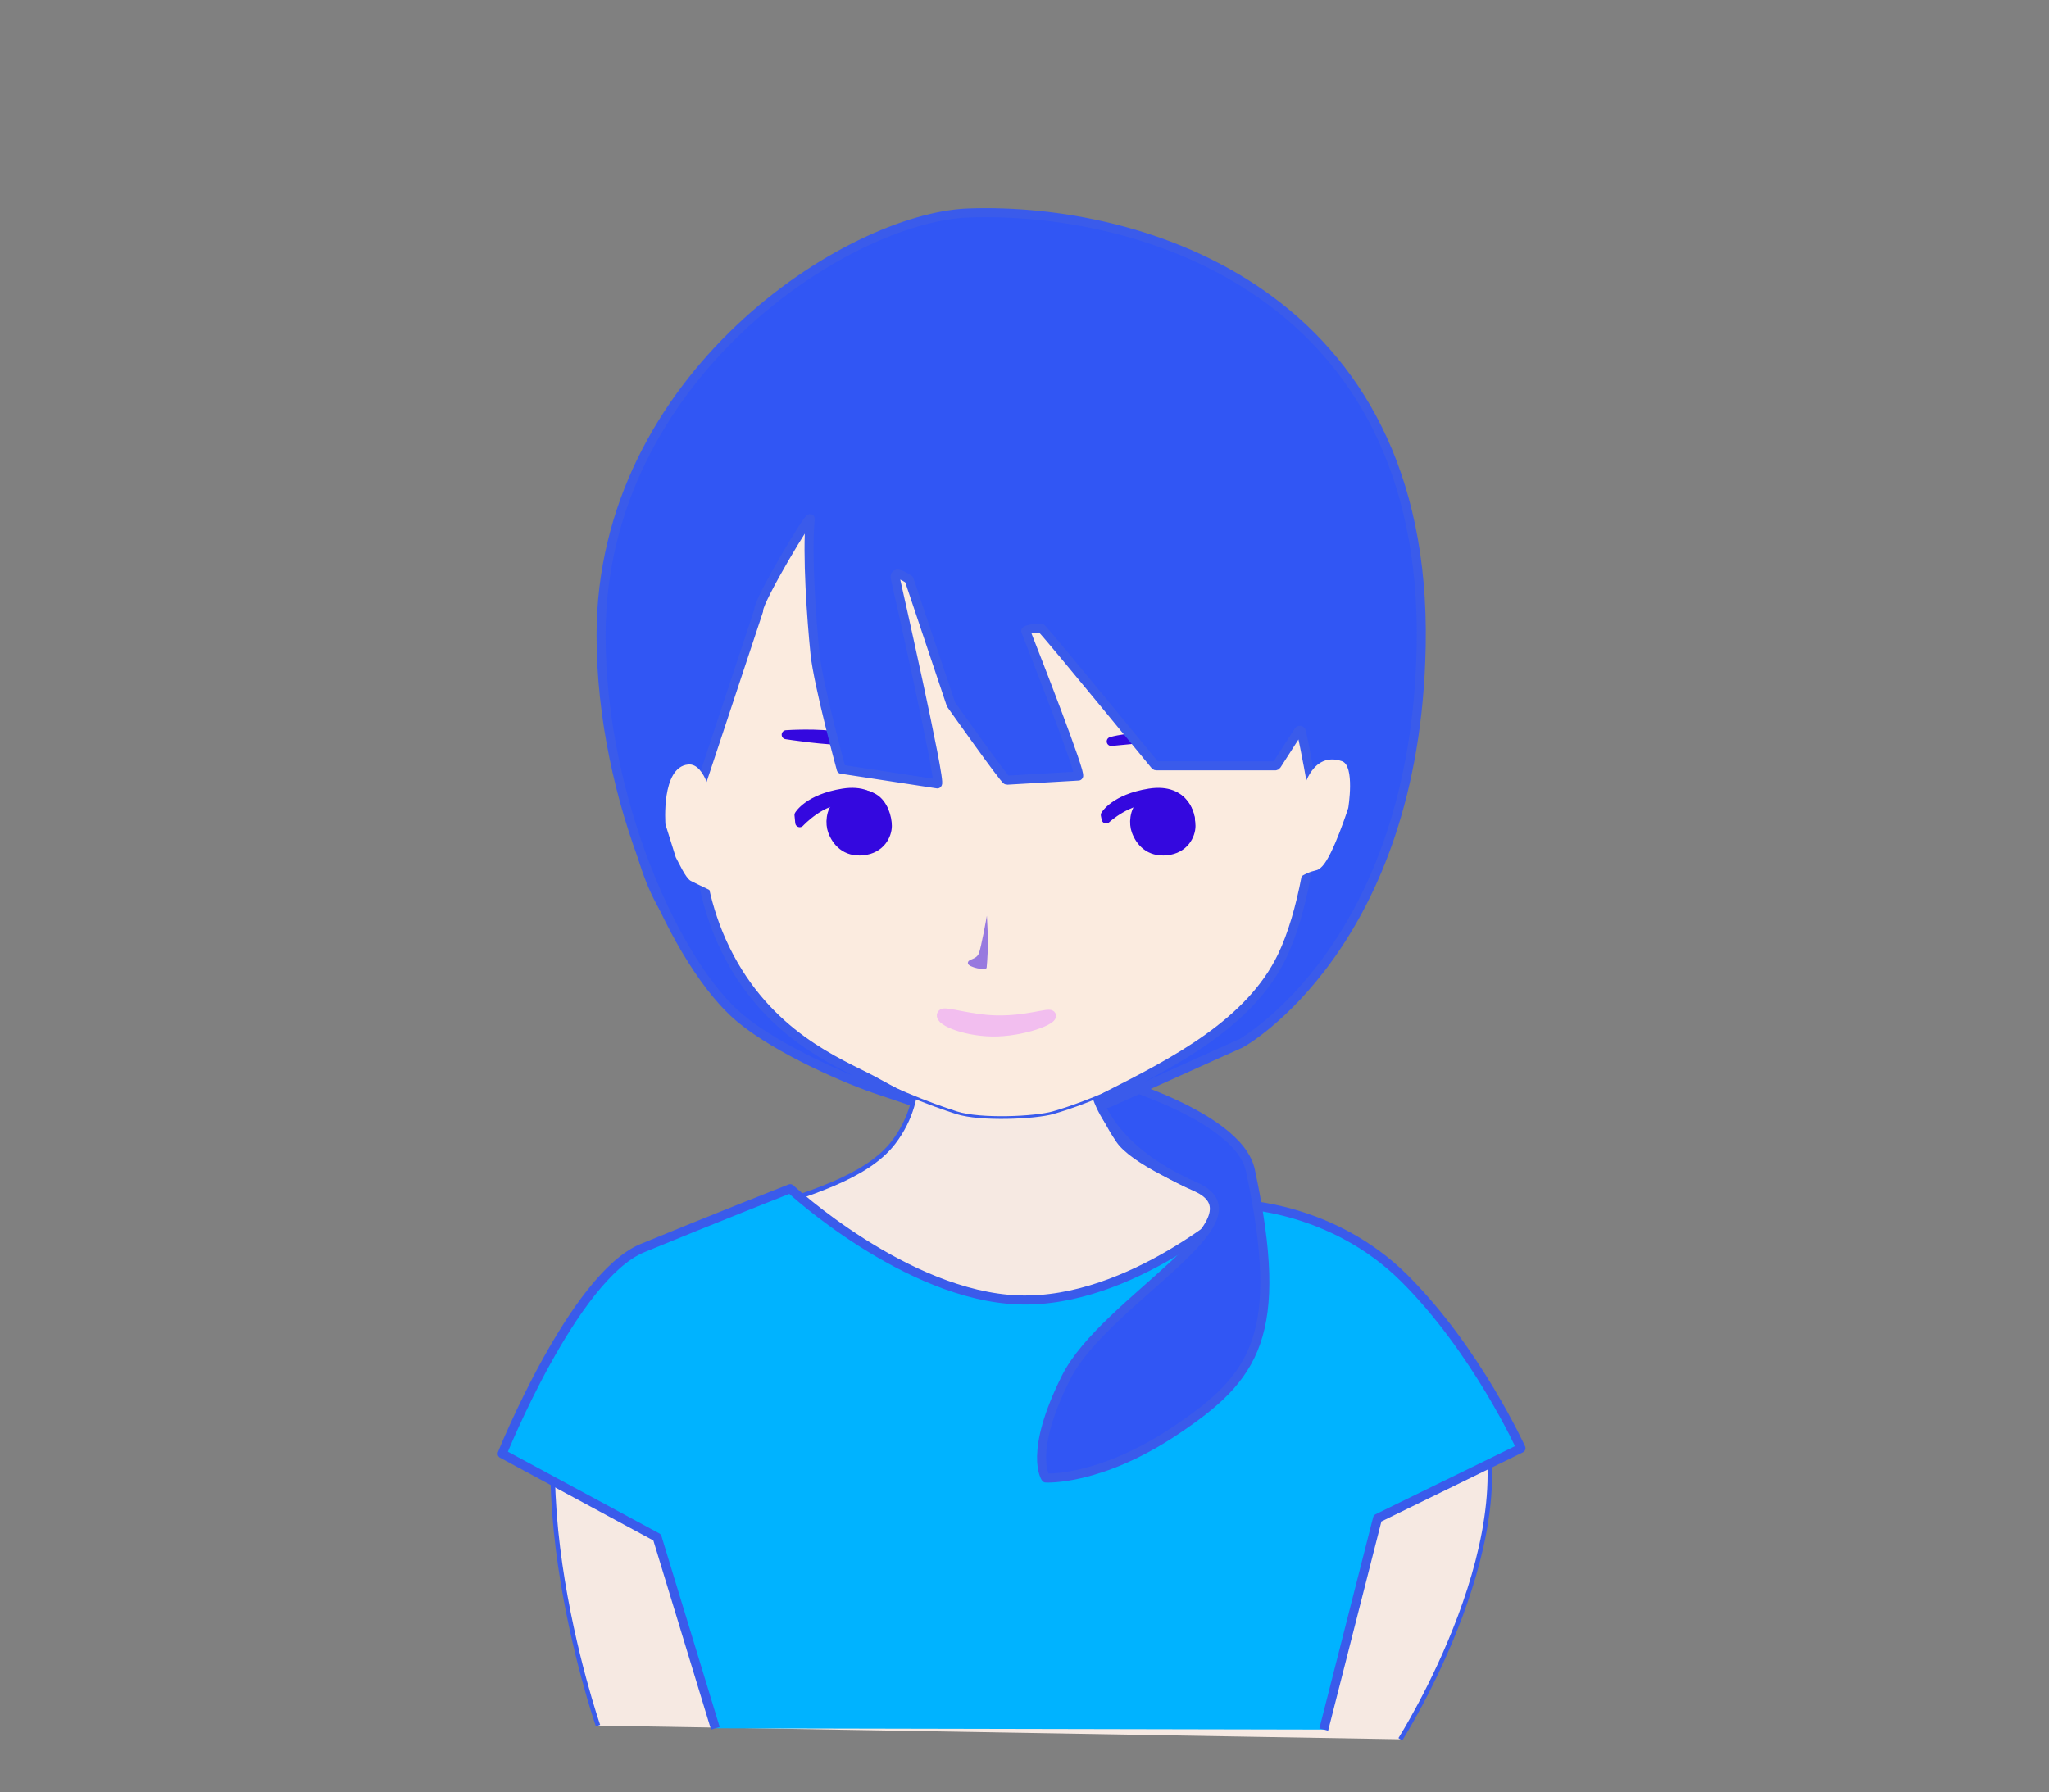 <?xml version="1.0" encoding="utf-8"?>
<svg viewBox="107.717 56.693 226.772 198.425" xmlns="http://www.w3.org/2000/svg" xmlns:xlink="http://www.w3.org/1999/xlink">
  <rect x="107.717" y="56.693" width="226.772" height="198.425" fill="#808080" stroke="none"/>
  <g id="am1">
    <g id="am2">
      <path id="am3" style="fill:#f6e9e2;fill-opacity:1;fill-rule:nonzero;opacity:1;stroke:#3a5beb;stroke-linecap:butt;stroke-linejoin:round;stroke-miterlimit:10;stroke-opacity:1;stroke-width:0.5;" d="M262.697,249.239 C262.697,249.239,277.675,225.644,270.802,210.969 C263.928,196.294,254.685,193.696,254.685,193.696 C254.685,193.696,234.595,187.508,231.49,182.979 C227.301,176.865,228.363,171.498,228.363,171.498 C228.363,171.498,208.681,171.9,208.681,171.9 C208.681,171.9,210.702,177.843,206.582,183.191 C200.622,190.927,180.658,190.518,173.567,200.619 C162.837,215.904,173.903,247.725,173.903,247.725"/>
      <path id="am4" style="fill:#00b3ff;fill-opacity:1;fill-rule:nonzero;opacity:1;stroke:#3a5beb;stroke-linecap:butt;stroke-linejoin:round;stroke-miterlimit:10;stroke-opacity:1;stroke-width:1;" d="M186.889,248.022 C186.889,248.022,180.443,226.881,180.443,226.881 C180.443,226.881,163.294,217.624,163.294,217.624 C163.294,217.624,171.19,198.011,178.806,194.87 C186.422,191.728,195.174,188.282,195.174,188.282 C195.174,188.282,207.999,200.162,220.447,200.597 C232.894,201.033,244.965,190.024,244.965,190.024 C244.965,190.024,255.165,190.256,263.135,198.192 C271.106,206.127,276.051,217.017,276.051,217.017 C276.051,217.017,260.175,224.774,260.175,224.774 C260.175,224.774,254.222,248.163,254.222,248.163"/>
      <path id="am5" style="fill:#3156f4;fill-opacity:1;fill-rule:nonzero;opacity:1;stroke:#3a5beb;stroke-linecap:butt;stroke-linejoin:round;stroke-miterlimit:10;stroke-opacity:1;stroke-width:1;" d="M228.66,175.641 C228.66,175.641,228.281,182.91,240.037,188.078 C248.22,191.676,229.932,200.739,225.706,209.173 C221.477,217.608,223.454,220.311,223.454,220.311 C223.454,220.311,229.468,220.69,237.944,214.974 C246.555,209.166,250.007,204.547,246.105,186.26 C244.726,179.796,228.66,175.641,228.66,175.641 z"/>
      <path id="am6" style="fill:#fbebdf;fill-opacity:1;fill-rule:nonzero;opacity:1;stroke:#3a5beb;stroke-linecap:butt;stroke-linejoin:round;stroke-miterlimit:10;stroke-opacity:1;stroke-width:0.3;" d="M193.419,95.573 C193.419,95.573,176.654,126.951,176.654,126.951 C176.654,126.951,174.407,150.102,182.425,159.571 C193.274,172.386,208.112,178.111,213.581,179.872 C216.237,180.727,222.302,180.435,224.266,179.872 C231.91,177.681,255.013,167.609,260.768,147.212 C268.318,120.449,244.259,96.393,244.259,96.393 C244.259,96.393,193.419,95.573,193.419,95.573 z"/>
      <path id="am7" style="fill:#3408df;fill-opacity:1;fill-rule:nonzero;opacity:1;stroke:#3408df;stroke-linecap:butt;stroke-linejoin:round;stroke-miterlimit:10;stroke-opacity:1;stroke-width:1;" d="M242.331,138.027 C242.331,138.027,237.641,138.594,235.474,138.402 C232.77,138.163,230.702,138.773,230.702,138.773 C230.702,138.773,232.838,138.57,232.838,138.57 C232.838,138.57,234.524,138.276,236.229,138.027 C238.808,137.651,242.331,138.027,242.331,138.027 z"/>
      <path id="am8" style="fill:#3408df;fill-opacity:1;fill-rule:nonzero;opacity:1;stroke:#3408df;stroke-linecap:butt;stroke-linejoin:round;stroke-miterlimit:10;stroke-opacity:1;stroke-width:1;" d="M194.728,138.028 C194.728,138.028,199.396,138.758,201.568,138.642 C204.279,138.497,206.324,139.179,206.324,139.179 C206.324,139.179,204.197,138.901,204.197,138.901 C204.197,138.901,202.523,138.549,200.827,138.241 C198.263,137.775,194.728,138.028,194.728,138.028 z"/>
      <path id="am9" style="fill:#3156f4;fill-opacity:1;fill-rule:nonzero;opacity:1;stroke:#3a5beb;stroke-linecap:butt;stroke-linejoin:round;stroke-miterlimit:10;stroke-opacity:1;stroke-width:1;" d="M214.919,80.27 C201.536,80.741,174.24,98.38,174.24,127.024 C174.24,145.299,182.637,163.632,189.673,169.448 C193.879,172.925,201.568,176.271,205.24,177.453 C205.452,177.521,208.456,178.542,208.456,178.542 C208.456,178.542,205.335,176.871,205.016,176.686 C201.72,174.77,193.96,172.228,188.909,163.486 C183.634,154.356,185.005,144.649,185.413,143.191 C185.413,143.191,191.684,124.28,191.684,124.28 C191.69,124.26,191.688,124.239,191.687,124.218 C191.648,123.138,197.451,113.418,197.385,114.128 C197.014,118.107,197.534,125.306,197.919,129.066 C198.27,132.502,200.821,141.849,200.821,141.849 C200.821,141.849,211.463,143.473,211.463,143.473 C211.964,143.48,206.786,120.615,206.786,120.615 C206.699,119.69,208.328,120.841,208.328,120.841 C208.328,120.841,212.969,134.671,212.969,134.671 C212.969,134.671,218.913,143.076,219.15,143.062 C219.15,143.062,227.077,142.602,227.077,142.602 C227.508,142.577,222.306,129.273,221.241,126.562 C221.169,126.379,222.841,126.114,222.977,126.255 C224.216,127.548,235.397,141.241,235.566,141.422 C235.571,141.428,235.578,141.432,235.585,141.437 C235.614,141.458,235.65,141.469,235.687,141.469 C235.687,141.469,248.859,141.474,248.859,141.474 C248.92,141.474,248.976,141.443,249.009,141.391 C249.009,141.391,251.428,137.621,251.428,137.621 C251.514,137.487,251.721,137.524,251.754,137.681 C252.06,139.129,253.038,143.854,253.079,145.312 C253.207,149.835,251.908,157.783,249.616,162.539 C246.046,169.945,237.723,174.249,230.146,178.073 C229.31,178.495,229.45,179.03,230.356,178.815 C230.367,178.813,230.377,178.807,230.388,178.803 C230.388,178.803,245.053,172.196,245.053,172.196 C245.133,172.177,264.395,161.392,265.006,128.185 C265.723,89.205,234.194,79.591,214.919,80.27 z"/>
      <path id="am10" style="fill:#fbebdf;fill-opacity:1;fill-rule:nonzero;opacity:1;stroke:#e9e1db;stroke-linecap:butt;stroke-linejoin:round;stroke-miterlimit:10;stroke-opacity:1;stroke-width:0;" d="M249.616,155.146 C253.391,152.3,253.118,153.57,254.059,152.591 C255.27,151.331,256.937,146.132,256.937,146.132 C256.937,146.132,257.697,141.464,256.239,140.962 C252.999,139.845,252.027,143.878,252.027,143.878"/>
      <path id="am11" style="fill:#fbebdf;fill-opacity:1;fill-rule:nonzero;opacity:1;stroke:#e9e1db;stroke-linecap:butt;stroke-linejoin:round;stroke-miterlimit:10;stroke-opacity:1;stroke-width:0;" d="M188.375,156.352 C187.449,155.738,184.658,154.487,184.161,154.206 C183.574,153.874,182.836,152.181,182.505,151.593 C182.505,151.593,181.364,147.95,181.364,147.95 C181.364,147.95,180.863,141.632,183.867,141.326 C185.881,141.12,186.59,145.595,186.59,145.595"/>
      <path id="am12" style="fill:#3408df;fill-opacity:1;fill-rule:nonzero;opacity:1;stroke:#3408df;stroke-linecap:butt;stroke-linejoin:round;stroke-miterlimit:10;stroke-opacity:1;stroke-width:1;" d="M205.624,147.271 C205.624,147.271,204.197,145.667,201.257,145.305 C198.791,145.001,196.228,147.768,196.228,147.768 C196.228,147.768,196.145,146.919,196.145,146.919 C196.145,146.919,197.185,145.104,201.019,144.492 C205.156,143.832,205.624,147.271,205.624,147.271 z"/>
      <path id="am13" style="fill:#3408df;fill-opacity:1;fill-rule:nonzero;opacity:1;stroke:#3408df;stroke-linecap:butt;stroke-linejoin:round;stroke-miterlimit:10;stroke-opacity:1;stroke-width:1;" d="M239.468,147.333 C239.468,147.333,238.1,145.667,235.161,145.305 C232.695,145.001,230.135,147.355,230.135,147.355 C230.135,147.355,230.049,146.919,230.049,146.919 C230.049,146.919,231.089,145.104,234.922,144.492 C239.06,143.832,239.468,147.333,239.468,147.333 z"/>
      <path id="am14" style="fill:#3408df;fill-opacity:1;fill-rule:nonzero;opacity:1;stroke:#3408df;stroke-linecap:butt;stroke-linejoin:round;stroke-miterlimit:10;stroke-opacity:1;stroke-width:1;" d="M205.922,148.12 C205.921,147.183,205.488,145.68,204.433,145.052 C202.776,144.066,201.144,145.023,200.474,145.663 C199.592,146.505,199.561,147.898,199.844,148.676 C200.279,149.87,201.303,151.077,203.23,150.878 C205.181,150.676,205.922,149.151,205.922,148.12 z"/>
      <path id="am15" style="fill:#3408df;fill-opacity:1;fill-rule:nonzero;opacity:1;stroke:#3408df;stroke-linecap:butt;stroke-linejoin:round;stroke-miterlimit:10;stroke-opacity:1;stroke-width:1;" d="M239.528,148.12 C239.528,147.183,239.095,145.68,238.039,145.052 C236.383,144.066,234.751,145.023,234.081,145.663 C233.199,146.505,233.167,147.898,233.451,148.676 C233.886,149.87,234.909,151.077,236.836,150.878 C238.787,150.676,239.528,149.151,239.528,148.12 z"/>
      <path id="am16" style="fill:#f2beef;fill-opacity:1;fill-rule:nonzero;opacity:1;stroke:#f2beef;stroke-linecap:butt;stroke-linejoin:round;stroke-miterlimit:10;stroke-opacity:1;stroke-width:1;" d="M212.007,168.891 C212.342,168.577,215.111,169.547,218.025,169.601 C221.345,169.663,223.738,168.739,224.039,169.031 C224.604,169.579,220.783,170.996,217.497,170.935 C214.211,170.871,211.292,169.564,212.007,168.891 z"/>
      <path id="am17" style="fill:#3408df;fill-opacity:0.503;fill-rule:nonzero;opacity:1;stroke:#3408df;stroke-linecap:butt;stroke-linejoin:round;stroke-miterlimit:10;stroke-opacity:1;stroke-width:0;" d="M214.837,163.333 C214.809,162.783,215.769,163.016,216.073,162.179 C216.304,161.543,216.89,158.379,216.935,158.074 C216.945,158.003,217.062,160.568,217.062,160.751 C217.062,161.399,217,163,216.913,163.819 C216.873,164.195,214.859,163.775,214.837,163.333 z"/>
    </g>
  </g>
</svg>
